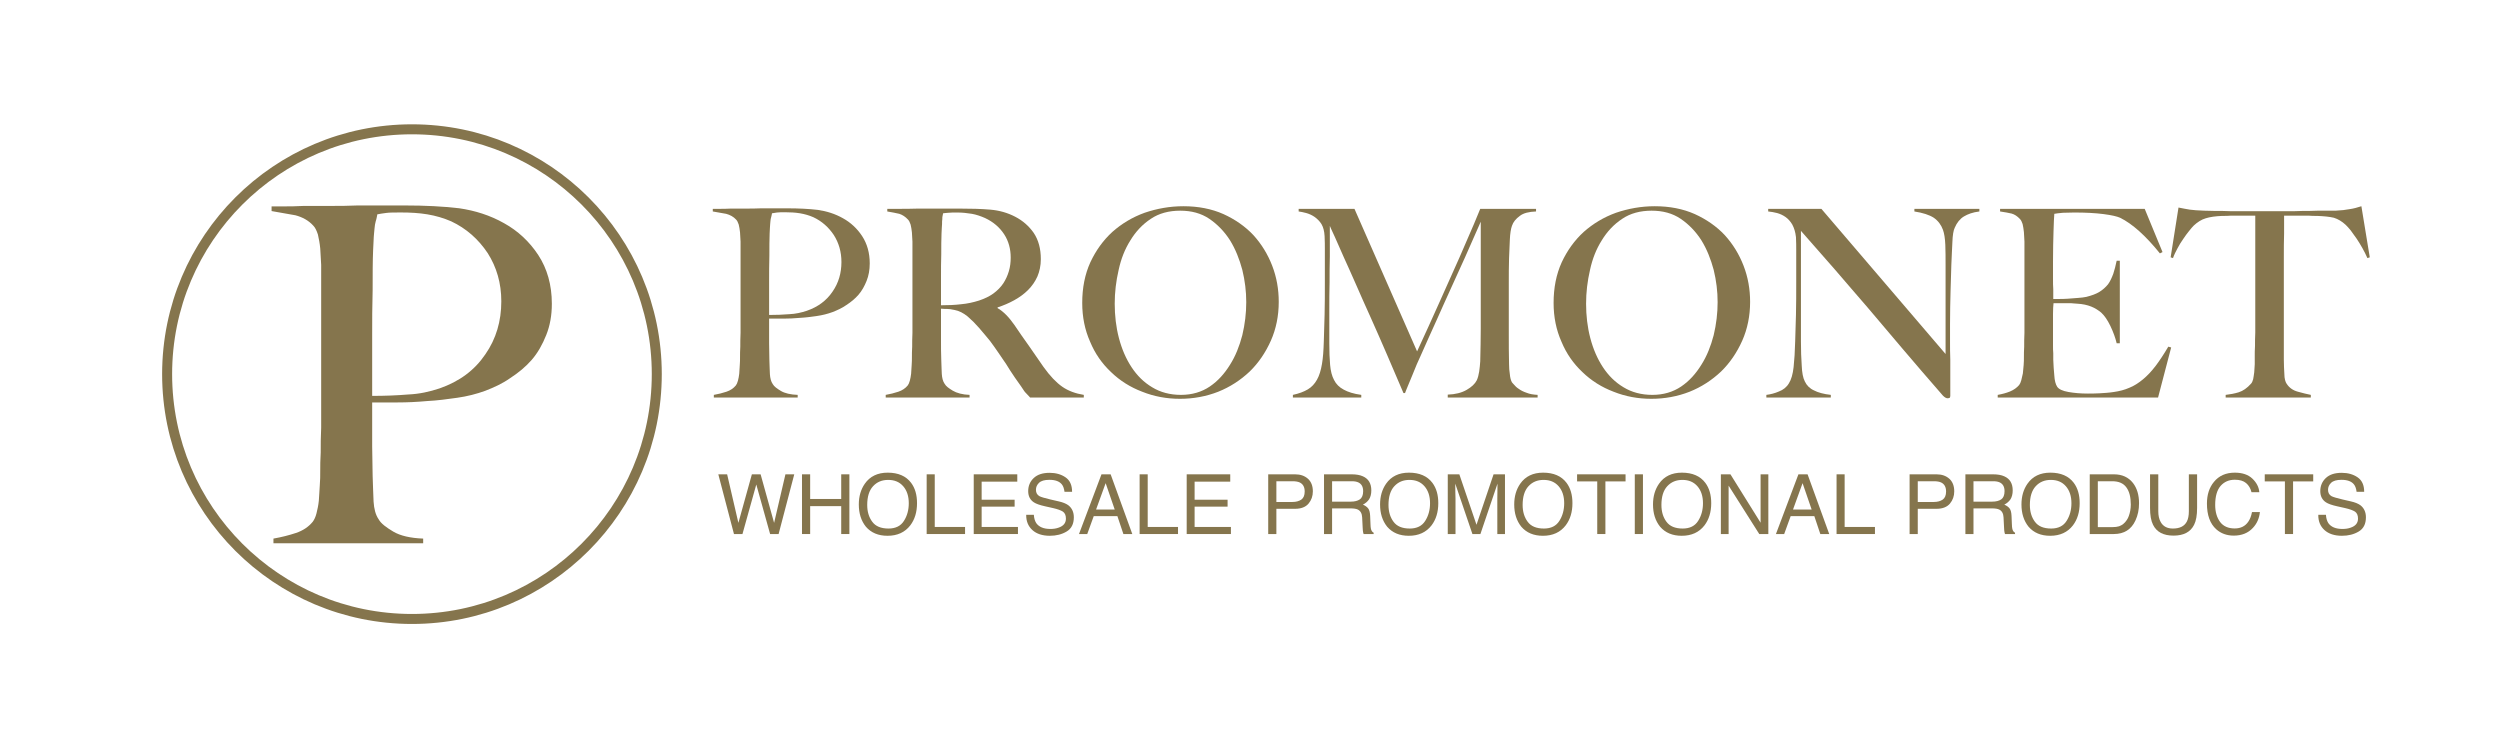 <?xml version="1.0" encoding="UTF-8" standalone="no"?> <svg xmlns="http://www.w3.org/2000/svg" xmlns:xlink="http://www.w3.org/1999/xlink" xmlns:serif="http://www.serif.com/" width="100%" height="100%" viewBox="0 0 2084 630" version="1.1" xml:space="preserve" style="fill-rule:evenodd;clip-rule:evenodd;stroke-linecap:round;stroke-linejoin:round;stroke-miterlimit:1.5;"> <g transform="matrix(4.167,0,0,4.167,0,0)"> <g transform="matrix(0.364,0,0,0.364,34.917,-89.948)"> <g transform="matrix(144,0,0,144,290.48,465.569)"> <path d="M0.636,-0.512C0.636,-0.552 0.626,-0.587 0.607,-0.616C0.588,-0.645 0.563,-0.668 0.534,-0.684C0.504,-0.701 0.472,-0.711 0.438,-0.716C0.404,-0.72 0.365,-0.722 0.321,-0.722L0.276,-0.722C0.259,-0.722 0.24,-0.722 0.221,-0.722C0.201,-0.721 0.181,-0.721 0.161,-0.721C0.141,-0.721 0.123,-0.721 0.106,-0.721C0.089,-0.72 0.074,-0.72 0.061,-0.72L0.037,-0.72L0.037,-0.71C0.055,-0.707 0.072,-0.704 0.088,-0.701C0.103,-0.697 0.116,-0.69 0.126,-0.679C0.13,-0.675 0.133,-0.669 0.136,-0.66C0.138,-0.651 0.14,-0.641 0.141,-0.63C0.142,-0.619 0.142,-0.607 0.143,-0.595C0.143,-0.582 0.143,-0.57 0.143,-0.558L0.143,-0.305C0.143,-0.285 0.143,-0.266 0.143,-0.247C0.142,-0.228 0.142,-0.21 0.142,-0.194C0.141,-0.178 0.141,-0.165 0.141,-0.156C0.141,-0.145 0.141,-0.134 0.14,-0.123C0.139,-0.112 0.139,-0.101 0.138,-0.091C0.137,-0.081 0.135,-0.072 0.133,-0.064C0.131,-0.056 0.128,-0.05 0.125,-0.046C0.116,-0.035 0.104,-0.027 0.089,-0.022C0.074,-0.017 0.058,-0.013 0.041,-0.01L0.041,-0L0.361,-0L0.361,-0.01C0.334,-0.011 0.312,-0.016 0.297,-0.025C0.282,-0.034 0.271,-0.042 0.266,-0.051C0.259,-0.061 0.256,-0.074 0.255,-0.089C0.254,-0.104 0.254,-0.123 0.253,-0.144C0.253,-0.155 0.252,-0.196 0.252,-0.207L0.252,-0.301L0.306,-0.301C0.327,-0.301 0.348,-0.302 0.37,-0.304C0.391,-0.305 0.413,-0.308 0.434,-0.311C0.455,-0.314 0.475,-0.319 0.494,-0.326C0.512,-0.333 0.53,-0.341 0.547,-0.353C0.564,-0.364 0.58,-0.377 0.593,-0.392C0.606,-0.407 0.616,-0.425 0.624,-0.445C0.632,-0.465 0.636,-0.487 0.636,-0.512ZM0.528,-0.517C0.528,-0.475 0.517,-0.437 0.494,-0.404C0.471,-0.37 0.439,-0.346 0.396,-0.331C0.375,-0.324 0.353,-0.319 0.329,-0.318C0.305,-0.316 0.279,-0.315 0.252,-0.315L0.252,-0.443C0.252,-0.475 0.252,-0.508 0.253,-0.541C0.253,-0.574 0.253,-0.603 0.254,-0.626C0.255,-0.641 0.255,-0.653 0.256,-0.662C0.257,-0.67 0.257,-0.676 0.258,-0.681C0.259,-0.686 0.26,-0.69 0.261,-0.693C0.262,-0.696 0.262,-0.699 0.263,-0.703C0.268,-0.704 0.274,-0.705 0.282,-0.706C0.289,-0.707 0.3,-0.707 0.314,-0.707C0.333,-0.707 0.352,-0.706 0.37,-0.703C0.388,-0.7 0.405,-0.695 0.421,-0.688C0.453,-0.673 0.479,-0.65 0.499,-0.62C0.518,-0.59 0.528,-0.556 0.528,-0.517Z" style="fill:rgb(133,117,77);fill-rule:nonzero;"></path> </g> <g transform="matrix(144,0,0,144,384.944,465.569)"> <path d="M0.797,-0L0.797,-0.01C0.766,-0.015 0.738,-0.025 0.715,-0.041C0.692,-0.057 0.668,-0.082 0.643,-0.117C0.627,-0.14 0.609,-0.166 0.589,-0.195C0.568,-0.224 0.549,-0.252 0.532,-0.277C0.522,-0.291 0.512,-0.304 0.501,-0.315C0.49,-0.326 0.479,-0.335 0.468,-0.341L0.468,-0.344C0.49,-0.351 0.511,-0.36 0.531,-0.371C0.551,-0.382 0.569,-0.395 0.584,-0.41C0.599,-0.425 0.611,-0.442 0.62,-0.462C0.628,-0.481 0.633,-0.503 0.633,-0.528C0.633,-0.568 0.624,-0.601 0.606,-0.628C0.588,-0.654 0.564,-0.675 0.535,-0.69C0.506,-0.705 0.475,-0.714 0.44,-0.717C0.405,-0.72 0.366,-0.721 0.321,-0.721L0.251,-0.721C0.222,-0.721 0.194,-0.721 0.165,-0.721C0.136,-0.72 0.111,-0.72 0.088,-0.72L0.047,-0.72L0.047,-0.71C0.065,-0.707 0.08,-0.704 0.093,-0.701C0.105,-0.697 0.116,-0.69 0.126,-0.679C0.13,-0.675 0.133,-0.669 0.136,-0.66C0.138,-0.651 0.14,-0.641 0.141,-0.63C0.142,-0.619 0.142,-0.607 0.143,-0.595C0.143,-0.582 0.143,-0.57 0.143,-0.558L0.143,-0.305C0.143,-0.285 0.143,-0.266 0.143,-0.247C0.142,-0.228 0.142,-0.21 0.142,-0.194C0.141,-0.178 0.141,-0.165 0.141,-0.156C0.141,-0.145 0.141,-0.134 0.14,-0.123C0.139,-0.112 0.139,-0.101 0.138,-0.091C0.137,-0.081 0.135,-0.072 0.133,-0.064C0.131,-0.056 0.128,-0.05 0.125,-0.046C0.116,-0.035 0.104,-0.027 0.089,-0.022C0.074,-0.017 0.058,-0.013 0.041,-0.01L0.041,-0L0.361,-0L0.361,-0.01C0.334,-0.011 0.312,-0.017 0.297,-0.026C0.282,-0.035 0.271,-0.043 0.266,-0.052C0.259,-0.062 0.256,-0.075 0.255,-0.09C0.254,-0.105 0.254,-0.124 0.253,-0.145C0.252,-0.167 0.252,-0.194 0.252,-0.226L0.252,-0.339C0.261,-0.338 0.269,-0.338 0.275,-0.338C0.282,-0.338 0.291,-0.337 0.304,-0.334C0.321,-0.331 0.338,-0.322 0.354,-0.309C0.369,-0.296 0.384,-0.281 0.397,-0.266C0.413,-0.247 0.427,-0.231 0.439,-0.216C0.45,-0.201 0.461,-0.186 0.471,-0.171C0.481,-0.156 0.491,-0.141 0.501,-0.127C0.51,-0.112 0.521,-0.095 0.534,-0.076C0.545,-0.061 0.553,-0.049 0.558,-0.042C0.563,-0.034 0.567,-0.028 0.57,-0.024C0.573,-0.02 0.576,-0.017 0.579,-0.014C0.582,-0.011 0.586,-0.006 0.592,-0L0.797,-0ZM0.518,-0.534C0.518,-0.516 0.516,-0.499 0.511,-0.482C0.506,-0.465 0.499,-0.45 0.49,-0.436C0.48,-0.421 0.467,-0.408 0.452,-0.397C0.437,-0.386 0.418,-0.377 0.397,-0.37C0.375,-0.363 0.352,-0.358 0.329,-0.356C0.305,-0.353 0.279,-0.352 0.252,-0.352L0.252,-0.462C0.252,-0.489 0.252,-0.518 0.253,-0.547C0.253,-0.576 0.253,-0.603 0.254,-0.626C0.255,-0.641 0.255,-0.653 0.256,-0.662C0.256,-0.67 0.256,-0.676 0.257,-0.681C0.257,-0.686 0.257,-0.69 0.258,-0.693C0.259,-0.696 0.259,-0.699 0.26,-0.703C0.265,-0.704 0.271,-0.704 0.28,-0.705C0.289,-0.706 0.3,-0.706 0.314,-0.706C0.333,-0.706 0.352,-0.704 0.37,-0.701C0.387,-0.698 0.404,-0.692 0.42,-0.685C0.452,-0.67 0.476,-0.649 0.493,-0.623C0.51,-0.597 0.518,-0.567 0.518,-0.534Z" style="fill:rgb(133,117,77);fill-rule:nonzero;"></path> </g> <g transform="matrix(144,0,0,144,494.672,465.569)"> <path d="M0.779,-0.365C0.779,-0.413 0.771,-0.459 0.754,-0.503C0.737,-0.547 0.713,-0.586 0.682,-0.62C0.651,-0.653 0.612,-0.68 0.568,-0.7C0.523,-0.72 0.472,-0.73 0.415,-0.73C0.363,-0.73 0.314,-0.721 0.267,-0.705C0.22,-0.688 0.179,-0.663 0.144,-0.632C0.109,-0.6 0.081,-0.561 0.06,-0.516C0.039,-0.47 0.029,-0.418 0.029,-0.361C0.029,-0.307 0.039,-0.258 0.059,-0.213C0.078,-0.167 0.105,-0.129 0.139,-0.097C0.173,-0.064 0.213,-0.039 0.258,-0.022C0.303,-0.004 0.351,0.005 0.402,0.005C0.453,0.005 0.502,-0.004 0.548,-0.022C0.593,-0.04 0.633,-0.066 0.668,-0.099C0.702,-0.132 0.729,-0.172 0.749,-0.217C0.769,-0.262 0.779,-0.312 0.779,-0.365ZM0.655,-0.364C0.655,-0.322 0.65,-0.28 0.64,-0.238C0.629,-0.196 0.614,-0.158 0.593,-0.125C0.572,-0.091 0.547,-0.063 0.516,-0.042C0.485,-0.021 0.448,-0.01 0.406,-0.01C0.364,-0.01 0.327,-0.02 0.296,-0.039C0.264,-0.058 0.238,-0.084 0.217,-0.116C0.196,-0.148 0.18,-0.185 0.169,-0.227C0.158,-0.269 0.153,-0.313 0.153,-0.358C0.153,-0.401 0.158,-0.444 0.168,-0.487C0.177,-0.529 0.192,-0.567 0.213,-0.6C0.233,-0.633 0.259,-0.661 0.291,-0.682C0.322,-0.703 0.36,-0.713 0.403,-0.713C0.446,-0.713 0.483,-0.703 0.514,-0.682C0.545,-0.661 0.572,-0.633 0.593,-0.6C0.614,-0.566 0.629,-0.528 0.64,-0.487C0.65,-0.446 0.655,-0.405 0.655,-0.364Z" style="fill:rgb(133,117,77);fill-rule:nonzero;"></path> </g> <g transform="matrix(144,0,0,144,611.024,465.569)"> <path d="M0.959,-0L0.959,-0.01C0.943,-0.011 0.929,-0.013 0.917,-0.018C0.905,-0.022 0.895,-0.027 0.887,-0.033C0.879,-0.038 0.873,-0.044 0.869,-0.049C0.864,-0.054 0.862,-0.057 0.861,-0.058C0.857,-0.065 0.854,-0.076 0.853,-0.089C0.851,-0.101 0.85,-0.114 0.85,-0.127C0.849,-0.166 0.849,-0.204 0.849,-0.239L0.849,-0.438C0.849,-0.468 0.849,-0.499 0.85,-0.531C0.851,-0.554 0.852,-0.578 0.853,-0.602C0.854,-0.626 0.857,-0.644 0.861,-0.655C0.866,-0.67 0.876,-0.682 0.891,-0.693C0.905,-0.704 0.926,-0.709 0.953,-0.71L0.953,-0.72L0.74,-0.72C0.738,-0.715 0.73,-0.695 0.716,-0.662C0.701,-0.628 0.683,-0.586 0.661,-0.535C0.638,-0.484 0.613,-0.428 0.585,-0.365C0.557,-0.302 0.528,-0.239 0.499,-0.176L0.26,-0.72L0.047,-0.72L0.047,-0.71C0.055,-0.709 0.065,-0.707 0.076,-0.704C0.087,-0.701 0.098,-0.696 0.108,-0.689C0.118,-0.682 0.127,-0.673 0.134,-0.662C0.141,-0.65 0.145,-0.635 0.146,-0.616C0.147,-0.597 0.147,-0.58 0.147,-0.567L0.147,-0.441C0.147,-0.396 0.147,-0.355 0.146,-0.316C0.145,-0.277 0.144,-0.243 0.143,-0.214C0.142,-0.18 0.14,-0.151 0.136,-0.128C0.132,-0.104 0.126,-0.084 0.117,-0.068C0.108,-0.052 0.097,-0.04 0.082,-0.031C0.067,-0.022 0.048,-0.015 0.025,-0.01L0.025,-0L0.286,-0L0.286,-0.01C0.257,-0.014 0.235,-0.021 0.219,-0.03C0.202,-0.039 0.19,-0.051 0.182,-0.067C0.174,-0.082 0.169,-0.101 0.167,-0.125C0.165,-0.148 0.164,-0.175 0.164,-0.206L0.164,-0.334C0.164,-0.371 0.164,-0.405 0.165,-0.439C0.165,-0.471 0.165,-0.505 0.166,-0.539C0.166,-0.572 0.166,-0.611 0.166,-0.655C0.169,-0.648 0.175,-0.634 0.185,-0.613C0.194,-0.592 0.205,-0.567 0.219,-0.536C0.233,-0.505 0.249,-0.47 0.266,-0.431C0.283,-0.392 0.302,-0.349 0.322,-0.305C0.342,-0.26 0.363,-0.213 0.384,-0.164C0.405,-0.115 0.426,-0.066 0.447,-0.017L0.453,-0.017C0.454,-0.021 0.458,-0.029 0.463,-0.042C0.468,-0.054 0.474,-0.068 0.48,-0.083C0.486,-0.097 0.492,-0.112 0.498,-0.127C0.504,-0.141 0.509,-0.151 0.512,-0.158C0.534,-0.207 0.554,-0.253 0.573,-0.294C0.591,-0.334 0.609,-0.375 0.627,-0.414C0.645,-0.453 0.663,-0.494 0.682,-0.535C0.7,-0.576 0.72,-0.622 0.742,-0.671L0.742,-0.264C0.742,-0.224 0.741,-0.182 0.74,-0.138C0.739,-0.125 0.738,-0.112 0.736,-0.099C0.734,-0.086 0.731,-0.075 0.727,-0.066C0.72,-0.052 0.707,-0.04 0.688,-0.029C0.669,-0.018 0.645,-0.012 0.616,-0.011L0.616,-0L0.959,-0Z" style="fill:rgb(133,117,77);fill-rule:nonzero;"></path> </g> <g transform="matrix(144,0,0,144,753.728,465.569)"> <path d="M0.779,-0.365C0.779,-0.413 0.771,-0.459 0.754,-0.503C0.737,-0.547 0.713,-0.586 0.682,-0.62C0.651,-0.653 0.612,-0.68 0.568,-0.7C0.523,-0.72 0.472,-0.73 0.415,-0.73C0.363,-0.73 0.314,-0.721 0.267,-0.705C0.22,-0.688 0.179,-0.663 0.144,-0.632C0.109,-0.6 0.081,-0.561 0.06,-0.516C0.039,-0.47 0.029,-0.418 0.029,-0.361C0.029,-0.307 0.039,-0.258 0.059,-0.213C0.078,-0.167 0.105,-0.129 0.139,-0.097C0.173,-0.064 0.213,-0.039 0.258,-0.022C0.303,-0.004 0.351,0.005 0.402,0.005C0.453,0.005 0.502,-0.004 0.548,-0.022C0.593,-0.04 0.633,-0.066 0.668,-0.099C0.702,-0.132 0.729,-0.172 0.749,-0.217C0.769,-0.262 0.779,-0.312 0.779,-0.365ZM0.655,-0.364C0.655,-0.322 0.65,-0.28 0.64,-0.238C0.629,-0.196 0.614,-0.158 0.593,-0.125C0.572,-0.091 0.547,-0.063 0.516,-0.042C0.485,-0.021 0.448,-0.01 0.406,-0.01C0.364,-0.01 0.327,-0.02 0.296,-0.039C0.264,-0.058 0.238,-0.084 0.217,-0.116C0.196,-0.148 0.18,-0.185 0.169,-0.227C0.158,-0.269 0.153,-0.313 0.153,-0.358C0.153,-0.401 0.158,-0.444 0.168,-0.487C0.177,-0.529 0.192,-0.567 0.213,-0.6C0.233,-0.633 0.259,-0.661 0.291,-0.682C0.322,-0.703 0.36,-0.713 0.403,-0.713C0.446,-0.713 0.483,-0.703 0.514,-0.682C0.545,-0.661 0.572,-0.633 0.593,-0.6C0.614,-0.566 0.629,-0.528 0.64,-0.487C0.65,-0.446 0.655,-0.405 0.655,-0.364Z" style="fill:rgb(133,117,77);fill-rule:nonzero;"></path> </g> <g transform="matrix(144,0,0,144,870.08,465.569)"> <path d="M0.846,-0.71L0.846,-0.72L0.598,-0.72L0.598,-0.71C0.63,-0.705 0.655,-0.697 0.672,-0.686C0.689,-0.674 0.7,-0.659 0.707,-0.64C0.712,-0.626 0.715,-0.607 0.716,-0.583C0.717,-0.558 0.717,-0.533 0.717,-0.506L0.717,-0.166L0.243,-0.72L0.04,-0.72L0.04,-0.71C0.051,-0.709 0.062,-0.707 0.074,-0.704C0.085,-0.701 0.096,-0.696 0.106,-0.689C0.116,-0.682 0.125,-0.672 0.132,-0.66C0.139,-0.647 0.144,-0.631 0.146,-0.612C0.147,-0.593 0.147,-0.576 0.147,-0.563L0.147,-0.441C0.147,-0.396 0.147,-0.355 0.146,-0.316C0.145,-0.277 0.144,-0.243 0.143,-0.214C0.142,-0.176 0.14,-0.143 0.137,-0.116C0.134,-0.089 0.128,-0.068 0.119,-0.054C0.11,-0.039 0.097,-0.029 0.081,-0.023C0.065,-0.016 0.049,-0.012 0.033,-0.01L0.033,-0L0.279,-0L0.279,-0.01C0.252,-0.013 0.23,-0.019 0.215,-0.027C0.199,-0.034 0.187,-0.046 0.18,-0.061C0.173,-0.074 0.169,-0.095 0.168,-0.122C0.166,-0.149 0.165,-0.18 0.165,-0.214L0.165,-0.636C0.21,-0.585 0.253,-0.536 0.294,-0.489C0.335,-0.442 0.376,-0.393 0.419,-0.344C0.461,-0.294 0.505,-0.242 0.552,-0.187C0.599,-0.132 0.65,-0.072 0.707,-0.007C0.714,-0 0.72,0.003 0.725,0.003C0.728,0.003 0.731,0.002 0.733,0.001C0.734,-0.001 0.735,-0.003 0.735,-0.006L0.735,-0.071C0.735,-0.095 0.735,-0.119 0.735,-0.144C0.734,-0.168 0.734,-0.192 0.734,-0.215L0.734,-0.279C0.734,-0.324 0.735,-0.366 0.736,-0.405C0.737,-0.444 0.738,-0.477 0.739,-0.506C0.74,-0.537 0.742,-0.566 0.743,-0.593C0.744,-0.62 0.747,-0.638 0.752,-0.648C0.76,-0.667 0.772,-0.682 0.787,-0.691C0.802,-0.7 0.821,-0.707 0.846,-0.71Z" style="fill:rgb(133,117,77);fill-rule:nonzero;"></path> </g> <g transform="matrix(144,0,0,144,996.08,465.569)"> <path d="M0.703,-0.191L0.692,-0.194C0.675,-0.165 0.659,-0.141 0.644,-0.121C0.628,-0.1 0.612,-0.083 0.595,-0.069C0.578,-0.055 0.561,-0.044 0.543,-0.037C0.525,-0.029 0.505,-0.024 0.484,-0.021C0.465,-0.018 0.446,-0.017 0.429,-0.016C0.411,-0.015 0.396,-0.015 0.385,-0.015C0.358,-0.015 0.334,-0.017 0.311,-0.021C0.288,-0.025 0.274,-0.032 0.268,-0.041C0.262,-0.05 0.258,-0.065 0.257,-0.084C0.255,-0.102 0.254,-0.123 0.253,-0.144C0.253,-0.151 0.253,-0.159 0.253,-0.169C0.252,-0.178 0.252,-0.188 0.252,-0.199L0.252,-0.319C0.252,-0.337 0.253,-0.351 0.254,-0.36L0.3,-0.36C0.307,-0.36 0.313,-0.36 0.32,-0.36C0.327,-0.359 0.335,-0.359 0.345,-0.358C0.365,-0.357 0.383,-0.353 0.398,-0.347C0.413,-0.341 0.425,-0.333 0.436,-0.324C0.448,-0.313 0.46,-0.296 0.471,-0.273C0.482,-0.25 0.49,-0.228 0.495,-0.207L0.507,-0.207L0.507,-0.522L0.495,-0.522C0.491,-0.503 0.487,-0.487 0.482,-0.472C0.476,-0.456 0.47,-0.443 0.462,-0.432C0.453,-0.421 0.442,-0.411 0.429,-0.403C0.416,-0.395 0.399,-0.389 0.379,-0.384C0.37,-0.382 0.36,-0.381 0.347,-0.38C0.334,-0.379 0.321,-0.378 0.308,-0.377C0.295,-0.376 0.283,-0.376 0.273,-0.376L0.253,-0.376L0.253,-0.387C0.253,-0.393 0.253,-0.402 0.253,-0.413C0.252,-0.424 0.252,-0.438 0.252,-0.455L0.252,-0.519C0.252,-0.563 0.253,-0.602 0.254,-0.635C0.255,-0.668 0.256,-0.69 0.257,-0.701C0.264,-0.702 0.275,-0.704 0.29,-0.705C0.305,-0.705 0.319,-0.706 0.333,-0.706C0.377,-0.706 0.414,-0.704 0.445,-0.7C0.476,-0.696 0.497,-0.691 0.508,-0.686C0.555,-0.663 0.606,-0.617 0.66,-0.55L0.67,-0.555L0.602,-0.72L0.05,-0.72L0.05,-0.71C0.068,-0.707 0.083,-0.705 0.094,-0.702C0.105,-0.699 0.116,-0.692 0.126,-0.681C0.13,-0.677 0.133,-0.671 0.136,-0.662C0.138,-0.653 0.14,-0.642 0.141,-0.631C0.142,-0.62 0.142,-0.608 0.143,-0.595C0.143,-0.582 0.143,-0.57 0.143,-0.558L0.143,-0.305C0.143,-0.285 0.143,-0.266 0.143,-0.247C0.142,-0.228 0.142,-0.21 0.142,-0.194C0.141,-0.178 0.141,-0.165 0.141,-0.156C0.141,-0.145 0.141,-0.135 0.14,-0.124C0.139,-0.113 0.138,-0.102 0.137,-0.092C0.135,-0.082 0.133,-0.073 0.131,-0.066C0.129,-0.058 0.126,-0.052 0.123,-0.048C0.114,-0.037 0.102,-0.029 0.088,-0.023C0.073,-0.017 0.058,-0.013 0.041,-0.01L0.041,-0L0.653,-0L0.703,-0.191Z" style="fill:rgb(133,117,77);fill-rule:nonzero;"></path> </g> <g transform="matrix(144,0,0,144,1098.46,465.569)"> <path d="M0.75,-0.535L0.718,-0.73C0.703,-0.725 0.688,-0.721 0.674,-0.719C0.659,-0.716 0.641,-0.714 0.619,-0.713C0.594,-0.713 0.571,-0.713 0.551,-0.713C0.531,-0.712 0.512,-0.712 0.493,-0.712C0.474,-0.711 0.455,-0.711 0.435,-0.711L0.245,-0.711C0.226,-0.711 0.207,-0.711 0.187,-0.712C0.167,-0.712 0.144,-0.712 0.119,-0.713C0.094,-0.714 0.076,-0.715 0.063,-0.717C0.05,-0.719 0.035,-0.722 0.02,-0.725L-0.01,-0.535L-0.001,-0.532C0.003,-0.544 0.009,-0.556 0.016,-0.569C0.023,-0.582 0.03,-0.594 0.038,-0.605C0.045,-0.616 0.053,-0.626 0.06,-0.635C0.067,-0.644 0.073,-0.651 0.078,-0.656C0.092,-0.669 0.107,-0.679 0.124,-0.684C0.14,-0.689 0.161,-0.692 0.186,-0.693C0.199,-0.693 0.21,-0.693 0.22,-0.694C0.229,-0.694 0.238,-0.694 0.247,-0.694L0.313,-0.694L0.313,-0.306C0.313,-0.286 0.313,-0.267 0.313,-0.248C0.312,-0.229 0.312,-0.212 0.312,-0.197C0.311,-0.182 0.311,-0.169 0.311,-0.16C0.311,-0.149 0.311,-0.138 0.311,-0.127C0.31,-0.116 0.31,-0.105 0.309,-0.096C0.308,-0.086 0.306,-0.077 0.305,-0.07C0.303,-0.062 0.3,-0.056 0.297,-0.053C0.282,-0.036 0.266,-0.025 0.25,-0.02C0.234,-0.015 0.217,-0.012 0.2,-0.01L0.2,-0L0.525,-0L0.525,-0.01C0.51,-0.013 0.494,-0.017 0.476,-0.022C0.457,-0.027 0.443,-0.037 0.433,-0.052C0.428,-0.059 0.424,-0.072 0.424,-0.09C0.423,-0.107 0.422,-0.126 0.422,-0.145L0.422,-0.536C0.422,-0.567 0.422,-0.597 0.423,-0.626C0.423,-0.655 0.423,-0.677 0.423,-0.694L0.489,-0.694C0.498,-0.694 0.508,-0.694 0.517,-0.694C0.526,-0.693 0.537,-0.693 0.55,-0.693C0.575,-0.692 0.596,-0.69 0.613,-0.686C0.629,-0.681 0.644,-0.672 0.658,-0.659C0.663,-0.654 0.67,-0.647 0.677,-0.638C0.684,-0.628 0.692,-0.617 0.7,-0.606C0.707,-0.595 0.715,-0.583 0.722,-0.57C0.729,-0.557 0.736,-0.544 0.741,-0.532L0.75,-0.535Z" style="fill:rgb(133,117,77);fill-rule:nonzero;"></path> </g> </g> <g transform="matrix(0.65,0,0,0.65,-175.39,-127.799)"> <g transform="matrix(144,0,0,144,348.085,363.814)"> <path d="M0.636,-0.512C0.636,-0.552 0.626,-0.587 0.607,-0.616C0.588,-0.645 0.563,-0.668 0.534,-0.684C0.504,-0.701 0.472,-0.711 0.438,-0.716C0.404,-0.72 0.365,-0.722 0.321,-0.722L0.276,-0.722C0.259,-0.722 0.24,-0.722 0.221,-0.722C0.201,-0.721 0.181,-0.721 0.161,-0.721C0.141,-0.721 0.123,-0.721 0.106,-0.721C0.089,-0.72 0.074,-0.72 0.061,-0.72L0.037,-0.72L0.037,-0.71C0.055,-0.707 0.072,-0.704 0.088,-0.701C0.103,-0.697 0.116,-0.69 0.126,-0.679C0.13,-0.675 0.133,-0.669 0.136,-0.66C0.138,-0.651 0.14,-0.641 0.141,-0.63C0.142,-0.619 0.142,-0.607 0.143,-0.595C0.143,-0.582 0.143,-0.57 0.143,-0.558L0.143,-0.305C0.143,-0.285 0.143,-0.266 0.143,-0.247C0.142,-0.228 0.142,-0.21 0.142,-0.194C0.141,-0.178 0.141,-0.165 0.141,-0.156C0.141,-0.145 0.141,-0.134 0.14,-0.123C0.139,-0.112 0.139,-0.101 0.138,-0.091C0.137,-0.081 0.135,-0.072 0.133,-0.064C0.131,-0.056 0.128,-0.05 0.125,-0.046C0.116,-0.035 0.104,-0.027 0.089,-0.022C0.074,-0.017 0.058,-0.013 0.041,-0.01L0.041,-0L0.361,-0L0.361,-0.01C0.334,-0.011 0.312,-0.016 0.297,-0.025C0.282,-0.034 0.271,-0.042 0.266,-0.051C0.259,-0.061 0.256,-0.074 0.255,-0.089C0.254,-0.104 0.254,-0.123 0.253,-0.144C0.253,-0.155 0.252,-0.196 0.252,-0.207L0.252,-0.301L0.306,-0.301C0.327,-0.301 0.348,-0.302 0.37,-0.304C0.391,-0.305 0.413,-0.308 0.434,-0.311C0.455,-0.314 0.475,-0.319 0.494,-0.326C0.512,-0.333 0.53,-0.341 0.547,-0.353C0.564,-0.364 0.58,-0.377 0.593,-0.392C0.606,-0.407 0.616,-0.425 0.624,-0.445C0.632,-0.465 0.636,-0.487 0.636,-0.512ZM0.528,-0.517C0.528,-0.475 0.517,-0.437 0.494,-0.404C0.471,-0.37 0.439,-0.346 0.396,-0.331C0.375,-0.324 0.353,-0.319 0.329,-0.318C0.305,-0.316 0.279,-0.315 0.252,-0.315L0.252,-0.443C0.252,-0.475 0.252,-0.508 0.253,-0.541C0.253,-0.574 0.253,-0.603 0.254,-0.626C0.255,-0.641 0.255,-0.653 0.256,-0.662C0.257,-0.67 0.257,-0.676 0.258,-0.681C0.259,-0.686 0.26,-0.69 0.261,-0.693C0.262,-0.696 0.262,-0.699 0.263,-0.703C0.268,-0.704 0.274,-0.705 0.282,-0.706C0.289,-0.707 0.3,-0.707 0.314,-0.707C0.333,-0.707 0.352,-0.706 0.37,-0.703C0.388,-0.7 0.405,-0.695 0.421,-0.688C0.453,-0.673 0.479,-0.65 0.499,-0.62C0.518,-0.59 0.528,-0.556 0.528,-0.517Z" style="fill:rgb(133,117,77);fill-rule:nonzero;"></path> </g> </g> <g transform="matrix(0.685,0,0,0.685,-111.787,-260.462)"> <circle cx="283.5" cy="489.5" r="71.5" style="fill:white;fill-opacity:0;stroke:rgb(133,117,77);stroke-width:2.92px;"></circle> </g> <g transform="matrix(0.833,0,0,0.833,-168.28,-35.693)"> <g transform="matrix(20,0,0,20,374.162,171.099)"> <path d="M0.124,-0.717L0.259,-0.134L0.421,-0.717L0.526,-0.717L0.688,-0.134L0.824,-0.717L0.93,-0.717L0.742,-0L0.64,-0L0.474,-0.595L0.308,-0L0.206,-0L0.018,-0.717L0.124,-0.717Z" style="fill:rgb(133,117,77);fill-rule:nonzero;"></path> </g> <g transform="matrix(20,0,0,20,393.039,171.099)"> <path d="M0.079,-0.717L0.177,-0.717L0.177,-0.421L0.55,-0.421L0.55,-0.717L0.648,-0.717L0.648,-0L0.55,-0L0.55,-0.335L0.177,-0.335L0.177,-0L0.079,-0L0.079,-0.717Z" style="fill:rgb(133,117,77);fill-rule:nonzero;"></path> </g> <g transform="matrix(20,0,0,20,407.483,171.099)"> <path d="M0.386,-0.737C0.512,-0.737 0.606,-0.696 0.667,-0.615C0.715,-0.551 0.738,-0.47 0.738,-0.371C0.738,-0.264 0.711,-0.175 0.657,-0.104C0.593,-0.021 0.502,0.021 0.384,0.021C0.273,0.021 0.187,-0.015 0.124,-0.088C0.067,-0.159 0.039,-0.248 0.039,-0.355C0.039,-0.452 0.063,-0.535 0.111,-0.604C0.173,-0.693 0.265,-0.737 0.386,-0.737ZM0.396,-0.066C0.481,-0.066 0.543,-0.097 0.581,-0.158C0.62,-0.219 0.639,-0.29 0.639,-0.37C0.639,-0.454 0.617,-0.522 0.573,-0.573C0.528,-0.625 0.468,-0.65 0.392,-0.65C0.317,-0.65 0.257,-0.625 0.21,-0.574C0.163,-0.523 0.14,-0.448 0.14,-0.349C0.14,-0.269 0.16,-0.202 0.2,-0.148C0.24,-0.093 0.305,-0.066 0.396,-0.066Z" style="fill:rgb(133,117,77);fill-rule:nonzero;"></path> </g> <g transform="matrix(20,0,0,20,423.039,171.099)"> <path d="M0.076,-0.717L0.173,-0.717L0.173,-0.085L0.537,-0.085L0.537,-0L0.076,-0L0.076,-0.717Z" style="fill:rgb(133,117,77);fill-rule:nonzero;"></path> </g> <g transform="matrix(20,0,0,20,434.162,171.099)"> <path d="M0.085,-0.717L0.608,-0.717L0.608,-0.629L0.18,-0.629L0.18,-0.412L0.576,-0.412L0.576,-0.329L0.18,-0.329L0.18,-0.085L0.616,-0.085L0.616,-0L0.085,-0L0.085,-0.717Z" style="fill:rgb(133,117,77);fill-rule:nonzero;"></path> </g> <g transform="matrix(20,0,0,20,447.502,171.099)"> <path d="M0.14,-0.231C0.142,-0.191 0.152,-0.158 0.168,-0.132C0.201,-0.085 0.257,-0.061 0.339,-0.061C0.375,-0.061 0.409,-0.066 0.438,-0.077C0.496,-0.097 0.525,-0.133 0.525,-0.185C0.525,-0.224 0.513,-0.252 0.489,-0.269C0.464,-0.285 0.425,-0.299 0.373,-0.311L0.275,-0.333C0.212,-0.347 0.167,-0.363 0.141,-0.38C0.095,-0.41 0.072,-0.455 0.072,-0.515C0.072,-0.579 0.095,-0.632 0.139,-0.673C0.184,-0.715 0.247,-0.735 0.329,-0.735C0.404,-0.735 0.468,-0.717 0.52,-0.681C0.573,-0.645 0.599,-0.587 0.599,-0.507L0.508,-0.507C0.503,-0.545 0.493,-0.575 0.477,-0.595C0.447,-0.633 0.397,-0.651 0.326,-0.651C0.268,-0.651 0.227,-0.639 0.202,-0.615C0.177,-0.591 0.165,-0.563 0.165,-0.531C0.165,-0.496 0.179,-0.47 0.208,-0.454C0.228,-0.444 0.271,-0.431 0.339,-0.415L0.439,-0.392C0.488,-0.381 0.525,-0.366 0.552,-0.347C0.597,-0.313 0.62,-0.264 0.62,-0.201C0.62,-0.121 0.591,-0.064 0.533,-0.03C0.476,0.004 0.409,0.021 0.332,0.021C0.243,0.021 0.173,-0.002 0.123,-0.047C0.072,-0.093 0.047,-0.154 0.048,-0.231L0.14,-0.231Z" style="fill:rgb(133,117,77);fill-rule:nonzero;"></path> </g> <g transform="matrix(20,0,0,20,460.842,171.099)"> <path d="M0.444,-0.294L0.335,-0.611L0.22,-0.294L0.444,-0.294ZM0.285,-0.717L0.395,-0.717L0.655,-0L0.548,-0L0.476,-0.215L0.192,-0.215L0.114,-0L0.015,-0L0.285,-0.717Z" style="fill:rgb(133,117,77);fill-rule:nonzero;"></path> </g> <g transform="matrix(20,0,0,20,474.182,171.099)"> <path d="M0.076,-0.717L0.173,-0.717L0.173,-0.085L0.537,-0.085L0.537,-0L0.076,-0L0.076,-0.717Z" style="fill:rgb(133,117,77);fill-rule:nonzero;"></path> </g> <g transform="matrix(20,0,0,20,485.305,171.099)"> <path d="M0.085,-0.717L0.608,-0.717L0.608,-0.629L0.18,-0.629L0.18,-0.412L0.576,-0.412L0.576,-0.329L0.18,-0.329L0.18,-0.085L0.616,-0.085L0.616,-0L0.085,-0L0.085,-0.717Z" style="fill:rgb(133,117,77);fill-rule:nonzero;"></path> </g> <g transform="matrix(20,0,0,20,504.883,171.099)"> <path d="M0.085,-0.717L0.408,-0.717C0.472,-0.717 0.523,-0.699 0.563,-0.663C0.602,-0.627 0.621,-0.577 0.621,-0.512C0.621,-0.456 0.604,-0.407 0.569,-0.365C0.534,-0.324 0.48,-0.303 0.408,-0.303L0.183,-0.303L0.183,-0L0.085,-0L0.085,-0.717ZM0.523,-0.511C0.523,-0.564 0.503,-0.6 0.464,-0.619C0.443,-0.629 0.413,-0.634 0.376,-0.634L0.183,-0.634L0.183,-0.385L0.376,-0.385C0.42,-0.385 0.455,-0.395 0.482,-0.413C0.509,-0.432 0.523,-0.464 0.523,-0.511Z" style="fill:rgb(133,117,77);fill-rule:nonzero;"></path> </g> <g transform="matrix(20,0,0,20,518.223,171.099)"> <path d="M0.41,-0.389C0.455,-0.389 0.491,-0.398 0.518,-0.416C0.544,-0.434 0.558,-0.467 0.558,-0.515C0.558,-0.566 0.539,-0.601 0.502,-0.619C0.482,-0.629 0.456,-0.634 0.422,-0.634L0.185,-0.634L0.185,-0.389L0.41,-0.389ZM0.088,-0.717L0.42,-0.717C0.475,-0.717 0.52,-0.709 0.555,-0.693C0.623,-0.663 0.656,-0.606 0.656,-0.524C0.656,-0.481 0.647,-0.446 0.63,-0.418C0.612,-0.391 0.587,-0.369 0.555,-0.353C0.583,-0.341 0.604,-0.326 0.618,-0.308C0.633,-0.289 0.64,-0.259 0.642,-0.217L0.646,-0.121C0.646,-0.094 0.649,-0.073 0.652,-0.06C0.658,-0.037 0.669,-0.023 0.684,-0.016L0.684,-0L0.564,-0C0.561,-0.006 0.559,-0.014 0.557,-0.024C0.555,-0.034 0.553,-0.053 0.552,-0.081L0.546,-0.2C0.544,-0.247 0.526,-0.278 0.494,-0.294C0.475,-0.303 0.446,-0.308 0.406,-0.308L0.185,-0.308L0.185,-0L0.088,-0L0.088,-0.717Z" style="fill:rgb(133,117,77);fill-rule:nonzero;"></path> </g> <g transform="matrix(20,0,0,20,532.667,171.099)"> <path d="M0.386,-0.737C0.512,-0.737 0.606,-0.696 0.667,-0.615C0.715,-0.551 0.738,-0.47 0.738,-0.371C0.738,-0.264 0.711,-0.175 0.657,-0.104C0.593,-0.021 0.502,0.021 0.384,0.021C0.273,0.021 0.187,-0.015 0.124,-0.088C0.067,-0.159 0.039,-0.248 0.039,-0.355C0.039,-0.452 0.063,-0.535 0.111,-0.604C0.173,-0.693 0.265,-0.737 0.386,-0.737ZM0.396,-0.066C0.481,-0.066 0.543,-0.097 0.581,-0.158C0.62,-0.219 0.639,-0.29 0.639,-0.37C0.639,-0.454 0.617,-0.522 0.573,-0.573C0.528,-0.625 0.468,-0.65 0.392,-0.65C0.317,-0.65 0.257,-0.625 0.21,-0.574C0.163,-0.523 0.14,-0.448 0.14,-0.349C0.14,-0.269 0.16,-0.202 0.2,-0.148C0.24,-0.093 0.305,-0.066 0.396,-0.066Z" style="fill:rgb(133,117,77);fill-rule:nonzero;"></path> </g> <g transform="matrix(20,0,0,20,548.223,171.099)"> <path d="M0.074,-0.717L0.213,-0.717L0.419,-0.111L0.624,-0.717L0.761,-0.717L0.761,-0L0.669,-0L0.669,-0.423C0.669,-0.438 0.669,-0.462 0.67,-0.496C0.671,-0.53 0.671,-0.566 0.671,-0.605L0.466,-0L0.37,-0L0.164,-0.605L0.164,-0.583C0.164,-0.565 0.164,-0.539 0.165,-0.503C0.166,-0.467 0.167,-0.44 0.167,-0.423L0.167,-0L0.074,-0L0.074,-0.717Z" style="fill:rgb(133,117,77);fill-rule:nonzero;"></path> </g> <g transform="matrix(20,0,0,20,564.883,171.099)"> <path d="M0.386,-0.737C0.512,-0.737 0.606,-0.696 0.667,-0.615C0.715,-0.551 0.738,-0.47 0.738,-0.371C0.738,-0.264 0.711,-0.175 0.657,-0.104C0.593,-0.021 0.502,0.021 0.384,0.021C0.273,0.021 0.187,-0.015 0.124,-0.088C0.067,-0.159 0.039,-0.248 0.039,-0.355C0.039,-0.452 0.063,-0.535 0.111,-0.604C0.173,-0.693 0.265,-0.737 0.386,-0.737ZM0.396,-0.066C0.481,-0.066 0.543,-0.097 0.581,-0.158C0.62,-0.219 0.639,-0.29 0.639,-0.37C0.639,-0.454 0.617,-0.522 0.573,-0.573C0.528,-0.625 0.468,-0.65 0.392,-0.65C0.317,-0.65 0.257,-0.625 0.21,-0.574C0.163,-0.523 0.14,-0.448 0.14,-0.349C0.14,-0.269 0.16,-0.202 0.2,-0.148C0.24,-0.093 0.305,-0.066 0.396,-0.066Z" style="fill:rgb(133,117,77);fill-rule:nonzero;"></path> </g> <g transform="matrix(20,0,0,20,580.44,171.099)"> <path d="M0.598,-0.717L0.598,-0.632L0.356,-0.632L0.356,-0L0.258,-0L0.258,-0.632L0.016,-0.632L0.016,-0.717L0.598,-0.717Z" style="fill:rgb(133,117,77);fill-rule:nonzero;"></path> </g> <g transform="matrix(20,0,0,20,592.657,171.099)"> <rect x="0.098" y="-0.717" width="0.098" height="0.717" style="fill:rgb(133,117,77);fill-rule:nonzero;"></rect> </g> <g transform="matrix(20,0,0,20,598.213,171.099)"> <path d="M0.386,-0.737C0.512,-0.737 0.606,-0.696 0.667,-0.615C0.715,-0.551 0.738,-0.47 0.738,-0.371C0.738,-0.264 0.711,-0.175 0.657,-0.104C0.593,-0.021 0.502,0.021 0.384,0.021C0.273,0.021 0.187,-0.015 0.124,-0.088C0.067,-0.159 0.039,-0.248 0.039,-0.355C0.039,-0.452 0.063,-0.535 0.111,-0.604C0.173,-0.693 0.265,-0.737 0.386,-0.737ZM0.396,-0.066C0.481,-0.066 0.543,-0.097 0.581,-0.158C0.62,-0.219 0.639,-0.29 0.639,-0.37C0.639,-0.454 0.617,-0.522 0.573,-0.573C0.528,-0.625 0.468,-0.65 0.392,-0.65C0.317,-0.65 0.257,-0.625 0.21,-0.574C0.163,-0.523 0.14,-0.448 0.14,-0.349C0.14,-0.269 0.16,-0.202 0.2,-0.148C0.24,-0.093 0.305,-0.066 0.396,-0.066Z" style="fill:rgb(133,117,77);fill-rule:nonzero;"></path> </g> <g transform="matrix(20,0,0,20,613.77,171.099)"> <path d="M0.076,-0.717L0.191,-0.717L0.553,-0.136L0.553,-0.717L0.646,-0.717L0.646,-0L0.537,-0L0.169,-0.581L0.169,-0L0.076,-0L0.076,-0.717Z" style="fill:rgb(133,117,77);fill-rule:nonzero;"></path> </g> <g transform="matrix(20,0,0,20,628.213,171.099)"> <path d="M0.444,-0.294L0.335,-0.611L0.22,-0.294L0.444,-0.294ZM0.285,-0.717L0.395,-0.717L0.655,-0L0.548,-0L0.476,-0.215L0.192,-0.215L0.114,-0L0.015,-0L0.285,-0.717Z" style="fill:rgb(133,117,77);fill-rule:nonzero;"></path> </g> <g transform="matrix(20,0,0,20,641.553,171.099)"> <path d="M0.076,-0.717L0.173,-0.717L0.173,-0.085L0.537,-0.085L0.537,-0L0.076,-0L0.076,-0.717Z" style="fill:rgb(133,117,77);fill-rule:nonzero;"></path> </g> <g transform="matrix(20,0,0,20,658.915,171.099)"> <path d="M0.085,-0.717L0.408,-0.717C0.472,-0.717 0.523,-0.699 0.563,-0.663C0.602,-0.627 0.621,-0.577 0.621,-0.512C0.621,-0.456 0.604,-0.407 0.569,-0.365C0.534,-0.324 0.48,-0.303 0.408,-0.303L0.183,-0.303L0.183,-0L0.085,-0L0.085,-0.717ZM0.523,-0.511C0.523,-0.564 0.503,-0.6 0.464,-0.619C0.443,-0.629 0.413,-0.634 0.376,-0.634L0.183,-0.634L0.183,-0.385L0.376,-0.385C0.42,-0.385 0.455,-0.395 0.482,-0.413C0.509,-0.432 0.523,-0.464 0.523,-0.511Z" style="fill:rgb(133,117,77);fill-rule:nonzero;"></path> </g> <g transform="matrix(20,0,0,20,672.255,171.099)"> <path d="M0.41,-0.389C0.455,-0.389 0.491,-0.398 0.518,-0.416C0.544,-0.434 0.558,-0.467 0.558,-0.515C0.558,-0.566 0.539,-0.601 0.502,-0.619C0.482,-0.629 0.456,-0.634 0.422,-0.634L0.185,-0.634L0.185,-0.389L0.41,-0.389ZM0.088,-0.717L0.42,-0.717C0.475,-0.717 0.52,-0.709 0.555,-0.693C0.623,-0.663 0.656,-0.606 0.656,-0.524C0.656,-0.481 0.647,-0.446 0.63,-0.418C0.612,-0.391 0.587,-0.369 0.555,-0.353C0.583,-0.341 0.604,-0.326 0.618,-0.308C0.633,-0.289 0.64,-0.259 0.642,-0.217L0.646,-0.121C0.646,-0.094 0.649,-0.073 0.652,-0.06C0.658,-0.037 0.669,-0.023 0.684,-0.016L0.684,-0L0.564,-0C0.561,-0.006 0.559,-0.014 0.557,-0.024C0.555,-0.034 0.553,-0.053 0.552,-0.081L0.546,-0.2C0.544,-0.247 0.526,-0.278 0.494,-0.294C0.475,-0.303 0.446,-0.308 0.406,-0.308L0.185,-0.308L0.185,-0L0.088,-0L0.088,-0.717Z" style="fill:rgb(133,117,77);fill-rule:nonzero;"></path> </g> <g transform="matrix(20,0,0,20,686.698,171.099)"> <path d="M0.386,-0.737C0.512,-0.737 0.606,-0.696 0.667,-0.615C0.715,-0.551 0.738,-0.47 0.738,-0.371C0.738,-0.264 0.711,-0.175 0.657,-0.104C0.593,-0.021 0.502,0.021 0.384,0.021C0.273,0.021 0.187,-0.015 0.124,-0.088C0.067,-0.159 0.039,-0.248 0.039,-0.355C0.039,-0.452 0.063,-0.535 0.111,-0.604C0.173,-0.693 0.265,-0.737 0.386,-0.737ZM0.396,-0.066C0.481,-0.066 0.543,-0.097 0.581,-0.158C0.62,-0.219 0.639,-0.29 0.639,-0.37C0.639,-0.454 0.617,-0.522 0.573,-0.573C0.528,-0.625 0.468,-0.65 0.392,-0.65C0.317,-0.65 0.257,-0.625 0.21,-0.574C0.163,-0.523 0.14,-0.448 0.14,-0.349C0.14,-0.269 0.16,-0.202 0.2,-0.148C0.24,-0.093 0.305,-0.066 0.396,-0.066Z" style="fill:rgb(133,117,77);fill-rule:nonzero;"></path> </g> <g transform="matrix(20,0,0,20,702.255,171.099)"> <path d="M0.352,-0.083C0.384,-0.083 0.411,-0.086 0.433,-0.093C0.47,-0.106 0.501,-0.13 0.525,-0.167C0.545,-0.195 0.558,-0.233 0.567,-0.278C0.572,-0.305 0.574,-0.33 0.574,-0.353C0.574,-0.442 0.557,-0.511 0.521,-0.56C0.486,-0.609 0.429,-0.634 0.351,-0.634L0.178,-0.634L0.178,-0.083L0.352,-0.083ZM0.081,-0.717L0.371,-0.717C0.47,-0.717 0.546,-0.682 0.601,-0.612C0.649,-0.549 0.673,-0.468 0.673,-0.37C0.673,-0.293 0.659,-0.225 0.63,-0.163C0.58,-0.054 0.493,-0 0.37,-0L0.081,-0L0.081,-0.717Z" style="fill:rgb(133,117,77);fill-rule:nonzero;"></path> </g> <g transform="matrix(20,0,0,20,716.698,171.099)"> <path d="M0.182,-0.717L0.182,-0.274C0.182,-0.222 0.191,-0.179 0.211,-0.144C0.24,-0.092 0.289,-0.066 0.357,-0.066C0.44,-0.066 0.496,-0.094 0.525,-0.15C0.541,-0.181 0.549,-0.222 0.549,-0.274L0.549,-0.717L0.648,-0.717L0.648,-0.314C0.648,-0.226 0.636,-0.158 0.612,-0.111C0.569,-0.024 0.486,0.019 0.365,0.019C0.244,0.019 0.162,-0.024 0.119,-0.111C0.095,-0.158 0.083,-0.226 0.083,-0.314L0.083,-0.717L0.182,-0.717Z" style="fill:rgb(133,117,77);fill-rule:nonzero;"></path> </g> <g transform="matrix(20,0,0,20,731.142,171.099)"> <path d="M0.378,-0.737C0.469,-0.737 0.54,-0.713 0.59,-0.665C0.64,-0.617 0.668,-0.563 0.673,-0.502L0.579,-0.502C0.568,-0.548 0.546,-0.585 0.514,-0.612C0.482,-0.639 0.437,-0.652 0.379,-0.652C0.309,-0.652 0.252,-0.628 0.208,-0.578C0.165,-0.528 0.143,-0.452 0.143,-0.35C0.143,-0.266 0.163,-0.198 0.202,-0.145C0.241,-0.093 0.3,-0.067 0.377,-0.067C0.449,-0.067 0.504,-0.094 0.541,-0.149C0.561,-0.178 0.576,-0.216 0.585,-0.264L0.68,-0.264C0.672,-0.188 0.644,-0.125 0.596,-0.074C0.539,-0.012 0.462,0.019 0.366,0.019C0.282,0.019 0.212,-0.007 0.156,-0.057C0.081,-0.124 0.044,-0.227 0.044,-0.366C0.044,-0.472 0.072,-0.559 0.128,-0.626C0.188,-0.7 0.272,-0.737 0.378,-0.737Z" style="fill:rgb(133,117,77);fill-rule:nonzero;"></path> </g> <g transform="matrix(20,0,0,20,745.585,171.099)"> <path d="M0.598,-0.717L0.598,-0.632L0.356,-0.632L0.356,-0L0.258,-0L0.258,-0.632L0.016,-0.632L0.016,-0.717L0.598,-0.717Z" style="fill:rgb(133,117,77);fill-rule:nonzero;"></path> </g> <g transform="matrix(20,0,0,20,757.802,171.099)"> <path d="M0.14,-0.231C0.142,-0.191 0.152,-0.158 0.168,-0.132C0.201,-0.085 0.257,-0.061 0.339,-0.061C0.375,-0.061 0.409,-0.066 0.438,-0.077C0.496,-0.097 0.525,-0.133 0.525,-0.185C0.525,-0.224 0.513,-0.252 0.489,-0.269C0.464,-0.285 0.425,-0.299 0.373,-0.311L0.275,-0.333C0.212,-0.347 0.167,-0.363 0.141,-0.38C0.095,-0.41 0.072,-0.455 0.072,-0.515C0.072,-0.579 0.095,-0.632 0.139,-0.673C0.184,-0.715 0.247,-0.735 0.329,-0.735C0.404,-0.735 0.468,-0.717 0.52,-0.681C0.573,-0.645 0.599,-0.587 0.599,-0.507L0.508,-0.507C0.503,-0.545 0.493,-0.575 0.477,-0.595C0.447,-0.633 0.397,-0.651 0.326,-0.651C0.268,-0.651 0.227,-0.639 0.202,-0.615C0.177,-0.591 0.165,-0.563 0.165,-0.531C0.165,-0.496 0.179,-0.47 0.208,-0.454C0.228,-0.444 0.271,-0.431 0.339,-0.415L0.439,-0.392C0.488,-0.381 0.525,-0.366 0.552,-0.347C0.597,-0.313 0.62,-0.264 0.62,-0.201C0.62,-0.121 0.591,-0.064 0.533,-0.03C0.476,0.004 0.409,0.021 0.332,0.021C0.243,0.021 0.173,-0.002 0.123,-0.047C0.072,-0.093 0.047,-0.154 0.048,-0.231L0.14,-0.231Z" style="fill:rgb(133,117,77);fill-rule:nonzero;"></path> </g> </g> </g> </svg> 
